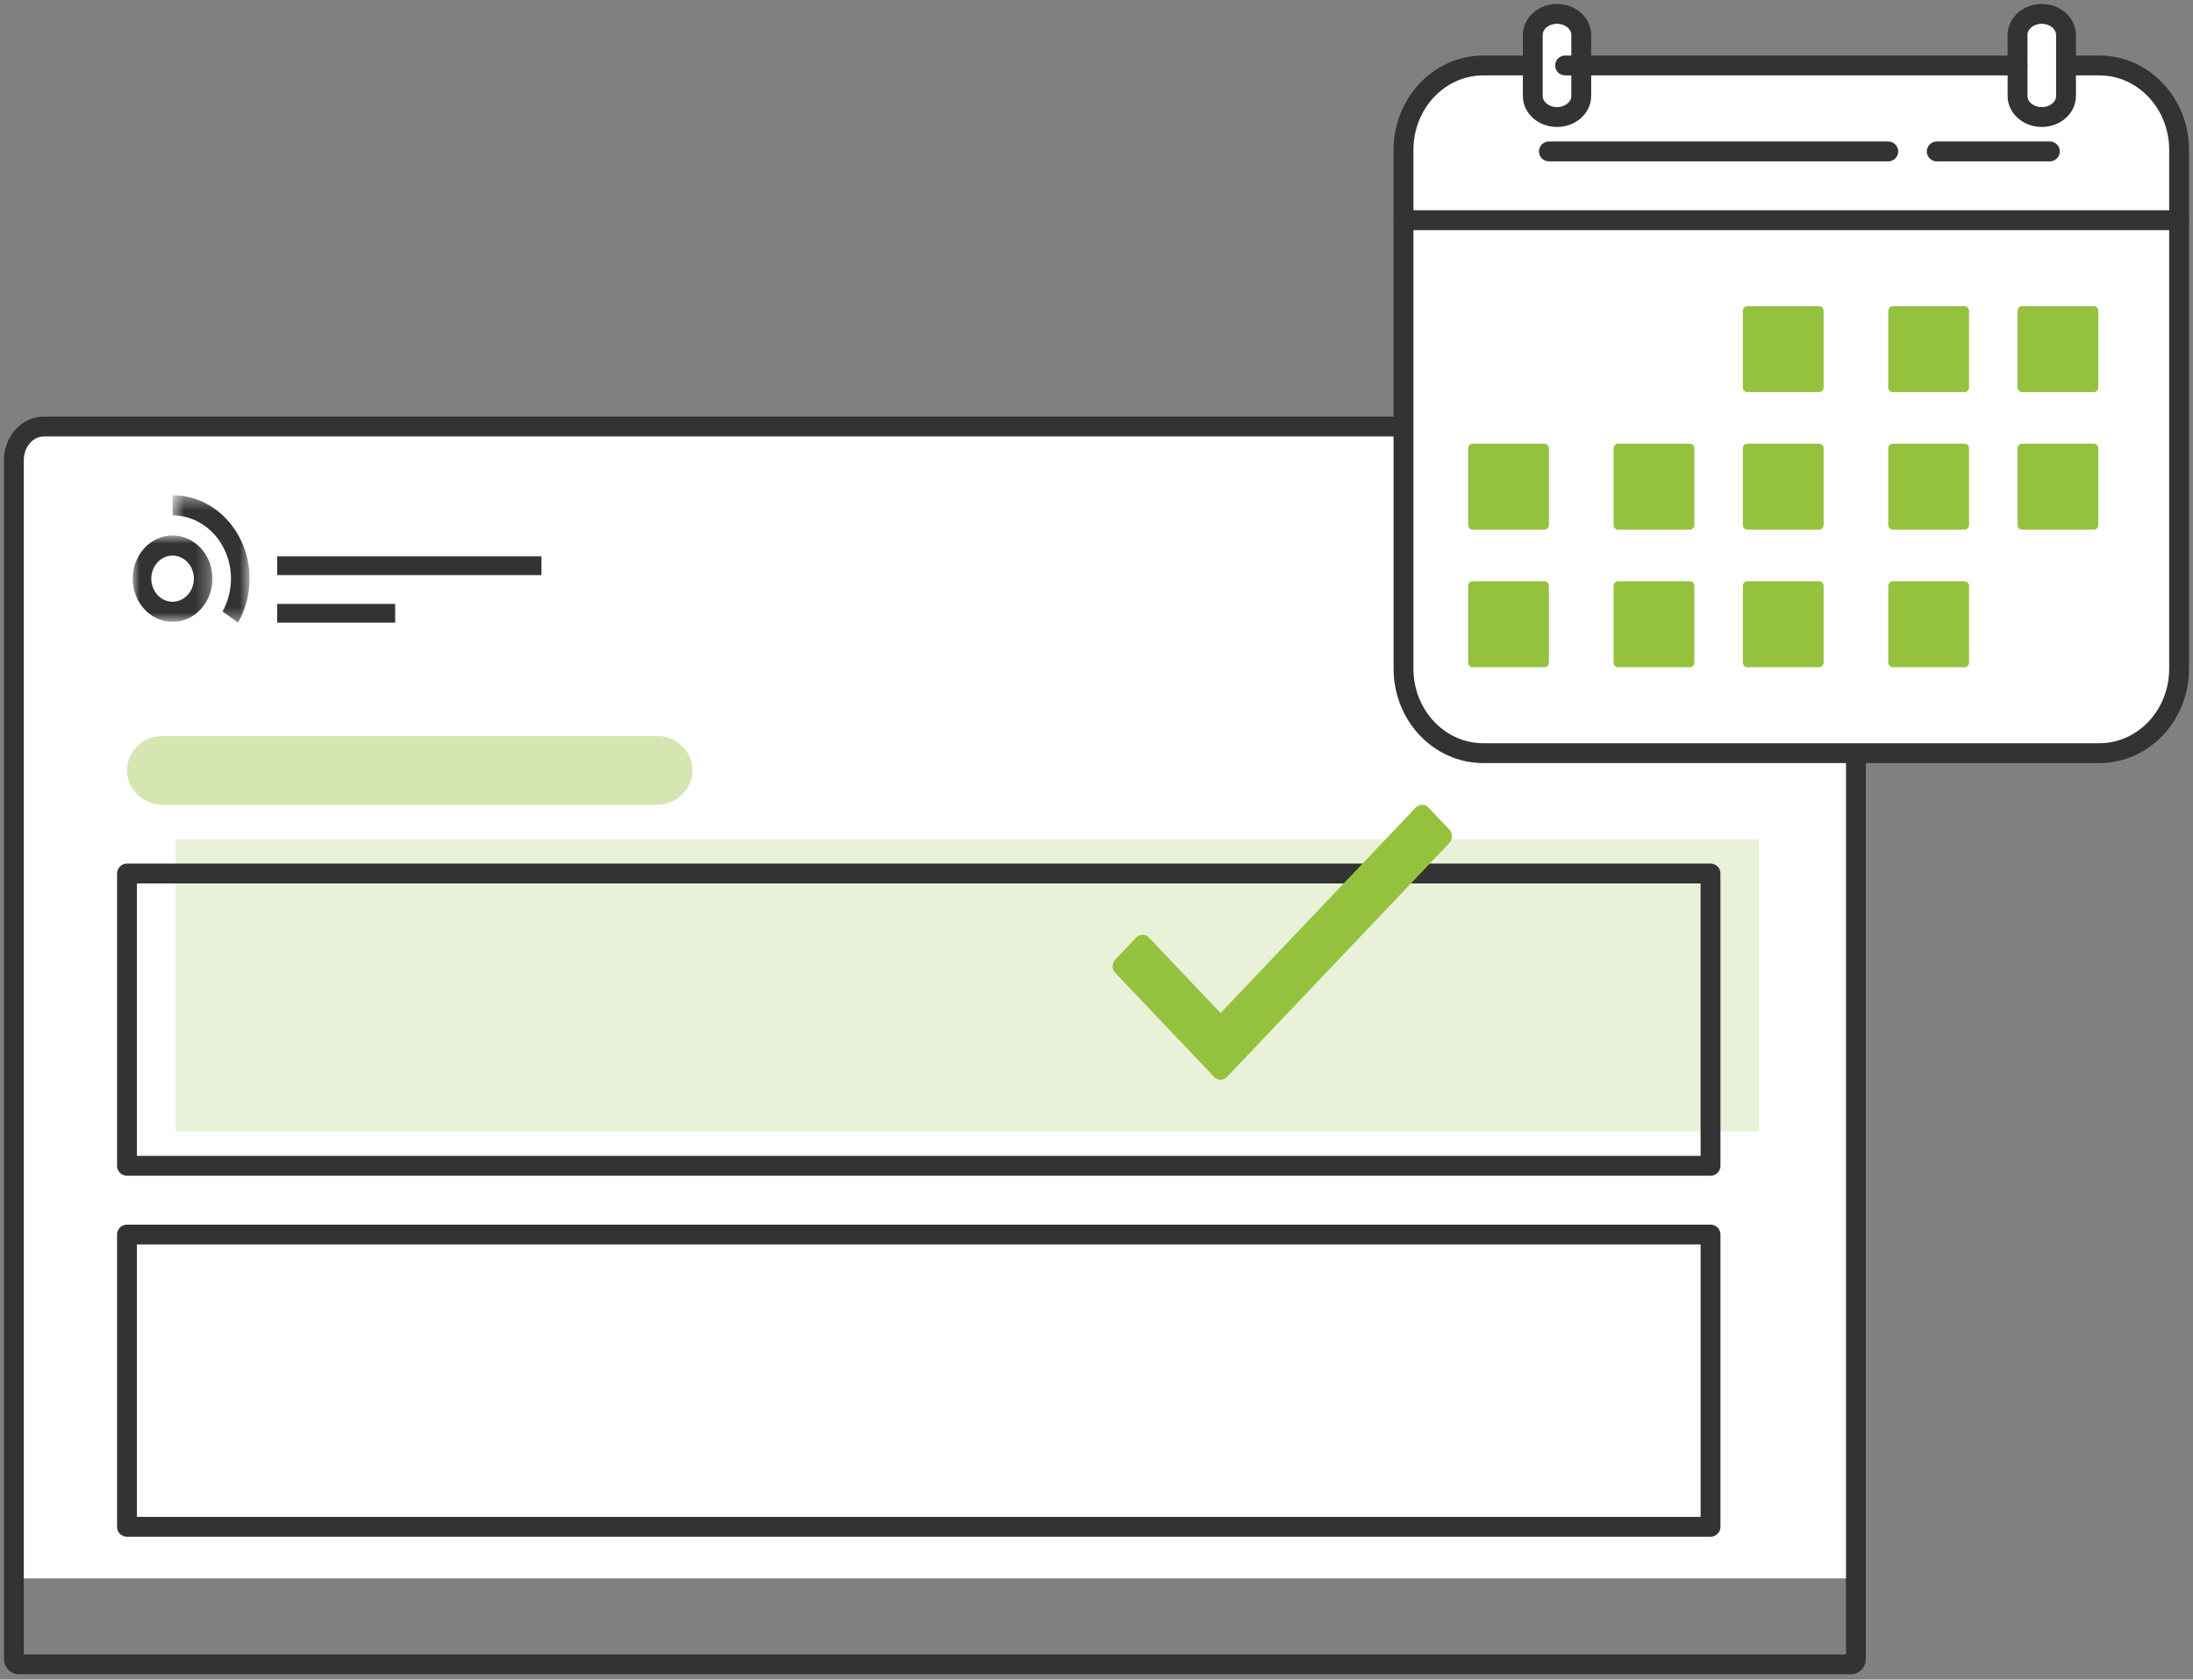 <?xml version="1.0" encoding="UTF-8"?>
<svg width="158px" height="121px" viewBox="0 0 158 121" version="1.1" xmlns="http://www.w3.org/2000/svg" xmlns:xlink="http://www.w3.org/1999/xlink">
    <rect x="0" y="0" width="158" height="121" fill="#808080" stroke="none"/>
    <title>Så här rapporterar du</title>
    <defs>
        <polygon id="path-1" points="0 0.917 5.745 0.917 5.745 7.141 0 7.141"></polygon>
        <polygon id="path-3" points="0.659 0.417 6.207 0.417 6.207 9.593 0.659 9.593"></polygon>
    </defs>
    <g id="Page-1" stroke="none" stroke-width="1" fill="none" fill-rule="evenodd">
        <g id="så-här-rapporterar-du" transform="translate(-1, -1)">
            <g id="Så-här-rapporterar-du" transform="translate(2, 2)">
                <g id="Group-15">
                    <path d="M132.356,112.71 L0.36,112.71 C0.162,112.71 0,112.541 0,112.333 L0,31.98 C0,30.736 0.968,29.726 2.16,29.726 L130.559,29.726 C131.749,29.726 132.716,30.736 132.716,31.98 L132.716,112.333 C132.716,112.541 132.557,112.71 132.356,112.71" id="Fill-3" fill="#FFFFFF"></path>
                    <path d="M132.356,118.902 L0.36,118.902 C0.162,118.902 0,118.721 0,118.498 L0,32.149 C0,30.811 0.968,29.726 2.16,29.726 L130.559,29.726 C131.749,29.726 132.716,30.811 132.716,32.149 L132.716,118.498 C132.716,118.721 132.557,118.902 132.356,118.902 Z" id="Stroke-5" stroke="#333333" stroke-width="1.43"></path>
                    <polygon id="Fill-7" fill-opacity="0.5" fill="#D5E6B2" points="11.642 80.507 125.731 80.507 125.731 59.451 94.567 59.451 11.642 59.451"></polygon>
                    <path d="M46.332,56.974 L10.713,56.974 C9.302,56.974 8.149,55.858 8.149,54.498 C8.149,53.136 9.302,52.02 10.713,52.02 L46.332,52.02 C47.743,52.02 48.896,53.136 48.896,54.498 C48.896,55.858 47.743,56.974 46.332,56.974" id="Fill-13" fill="#D5E6B2"></path>
                    <polygon id="Stroke-14" stroke="#333333" stroke-width="1.43" stroke-linejoin="round" points="8.149 82.984 122.239 82.984 122.239 61.928 8.149 61.928"></polygon>
                    <polygon id="Fill-15" fill="#FFFFFF" points="8.149 108.994 122.239 108.994 122.239 87.938 8.149 87.938"></polygon>
                    <polygon id="Stroke-16" stroke="#333333" stroke-width="1.43" stroke-linejoin="round" points="8.149 108.994 122.239 108.994 122.239 87.938 8.149 87.938"></polygon>
                    <path d="M103.428,59.722 L87.392,76.594 C87.142,76.857 86.738,76.857 86.485,76.594 L79.352,69.087 C79.102,68.819 79.102,68.394 79.352,68.132 L80.863,66.537 C81.116,66.273 81.522,66.273 81.775,66.537 L86.94,71.979 L101.007,57.172 C101.257,56.908 101.662,56.908 101.916,57.172 L103.428,58.767 C103.673,59.028 103.673,59.456 103.428,59.722" id="Fill-110" fill="#95C23E"></path>
                    <path d="M146.681,3.716 L150.251,3.716 C153.427,3.716 156,6.442 156,9.803 L156,47.173 C156,50.534 153.427,53.258 150.251,53.258 L105.868,53.258 C102.692,53.258 100.119,50.534 100.119,47.173 L100.119,9.803 C100.119,6.442 102.692,3.716 105.868,3.716 L108.637,3.716" id="Fill-111" fill="#FFFFFF"></path>
                    <path d="M146.681,3.716 L150.251,3.716 C153.427,3.716 156,6.442 156,9.803 L156,47.173 C156,50.534 153.427,53.258 150.251,53.258 L105.868,53.258 C102.692,53.258 100.119,50.534 100.119,47.173 L100.119,9.803 C100.119,6.442 102.692,3.716 105.868,3.716 L108.637,3.716" id="Stroke-112" stroke="#333333" stroke-width="1.43" stroke-linecap="round"></path>
                    <path d="M149.861,21.056 L144.678,21.056 C144.499,21.056 144.358,21.209 144.358,21.401 L144.358,26.903 C144.358,27.093 144.499,27.248 144.678,27.248 L149.861,27.248 C150.036,27.248 150.179,27.093 150.179,26.903 L150.179,21.401 C150.179,21.209 150.036,21.056 149.861,21.056" id="Fill-120" fill="#95C23E"></path>
                    <path d="M140.548,21.056 L135.365,21.056 C135.186,21.056 135.045,21.209 135.045,21.401 L135.045,26.903 C135.045,27.093 135.186,27.248 135.365,27.248 L140.548,27.248 C140.722,27.248 140.866,27.093 140.866,26.903 L140.866,21.401 C140.866,21.209 140.722,21.056 140.548,21.056" id="Fill-121" fill="#95C23E"></path>
                    <path d="M130.07,21.056 L124.885,21.056 C124.708,21.056 124.567,21.209 124.567,21.401 L124.567,26.903 C124.567,27.093 124.708,27.248 124.885,27.248 L130.07,27.248 C130.245,27.248 130.388,27.093 130.388,26.903 L130.388,21.401 C130.388,21.209 130.245,21.056 130.07,21.056" id="Fill-122" fill="#95C23E"></path>
                    <path d="M149.861,30.964 L144.678,30.964 C144.499,30.964 144.358,31.118 144.358,31.31 L144.358,36.811 C144.358,37.001 144.499,37.157 144.678,37.157 L149.861,37.157 C150.036,37.157 150.179,37.001 150.179,36.811 L150.179,31.31 C150.179,31.118 150.036,30.964 149.861,30.964" id="Fill-123" fill="#95C23E"></path>
                    <path d="M140.548,30.964 L135.365,30.964 C135.186,30.964 135.045,31.118 135.045,31.31 L135.045,36.811 C135.045,37.001 135.186,37.157 135.365,37.157 L140.548,37.157 C140.722,37.157 140.866,37.001 140.866,36.811 L140.866,31.31 C140.866,31.118 140.722,30.964 140.548,30.964" id="Fill-124" fill="#95C23E"></path>
                    <path d="M130.07,30.964 L124.885,30.964 C124.708,30.964 124.567,31.118 124.567,31.31 L124.567,36.811 C124.567,37.001 124.708,37.157 124.885,37.157 L130.07,37.157 C130.245,37.157 130.388,37.001 130.388,36.811 L130.388,31.31 C130.388,31.118 130.245,30.964 130.07,30.964" id="Fill-125" fill="#95C23E"></path>
                    <path d="M120.757,30.964 L115.572,30.964 C115.395,30.964 115.254,31.118 115.254,31.31 L115.254,36.811 C115.254,37.001 115.395,37.157 115.572,37.157 L120.757,37.157 C120.931,37.157 121.075,37.001 121.075,36.811 L121.075,31.31 C121.075,31.118 120.931,30.964 120.757,30.964" id="Fill-126" fill="#95C23E"></path>
                    <path d="M110.279,30.964 L105.094,30.964 C104.917,30.964 104.776,31.118 104.776,31.31 L104.776,36.811 C104.776,37.001 104.917,37.157 105.094,37.157 L110.279,37.157 C110.454,37.157 110.597,37.001 110.597,36.811 L110.597,31.31 C110.597,31.118 110.454,30.964 110.279,30.964" id="Fill-127" fill="#95C23E"></path>
                    <path d="M140.548,40.873 L135.365,40.873 C135.186,40.873 135.045,41.026 135.045,41.219 L135.045,46.72 C135.045,46.912 135.186,47.066 135.365,47.066 L140.548,47.066 C140.722,47.066 140.866,46.912 140.866,46.72 L140.866,41.219 C140.866,41.026 140.722,40.873 140.548,40.873" id="Fill-128" fill="#95C23E"></path>
                    <path d="M130.07,40.873 L124.885,40.873 C124.708,40.873 124.567,41.026 124.567,41.219 L124.567,46.72 C124.567,46.912 124.708,47.066 124.885,47.066 L130.07,47.066 C130.245,47.066 130.388,46.912 130.388,46.72 L130.388,41.219 C130.388,41.026 130.245,40.873 130.07,40.873" id="Fill-129" fill="#95C23E"></path>
                    <path d="M120.757,40.873 L115.572,40.873 C115.395,40.873 115.254,41.026 115.254,41.219 L115.254,46.72 C115.254,46.912 115.395,47.066 115.572,47.066 L120.757,47.066 C120.931,47.066 121.075,46.912 121.075,46.72 L121.075,41.219 C121.075,41.026 120.931,40.873 120.757,40.873" id="Fill-130" fill="#95C23E"></path>
                    <path d="M110.279,40.873 L105.094,40.873 C104.917,40.873 104.776,41.026 104.776,41.219 L104.776,46.72 C104.776,46.912 104.917,47.066 105.094,47.066 L110.279,47.066 C110.454,47.066 110.597,46.912 110.597,46.72 L110.597,41.219 C110.597,41.026 110.454,40.873 110.279,40.873" id="Fill-131" fill="#95C23E"></path>
                    <path d="M111.179,7.431 L111.179,7.431 C110.214,7.431 109.433,6.752 109.433,5.914 L109.433,1.52 C109.433,0.682 110.214,0 111.179,0 C112.141,0 112.925,0.682 112.925,1.52 L112.925,5.914 C112.925,6.752 112.141,7.431 111.179,7.431" id="Fill-132" fill="#FFFFFF"></path>
                    <path d="M111.179,7.431 L111.179,7.431 C110.214,7.431 109.433,6.752 109.433,5.914 L109.433,1.52 C109.433,0.682 110.214,0 111.179,0 C112.141,0 112.925,0.682 112.925,1.52 L112.925,5.914 C112.925,6.752 112.141,7.431 111.179,7.431 Z" id="Stroke-133" stroke="#333333" stroke-width="1.43" stroke-linecap="round"></path>
                    <path d="M146.104,7.431 L146.104,7.431 C145.142,7.431 144.358,6.752 144.358,5.914 L144.358,1.52 C144.358,0.682 145.142,0 146.104,0 C147.07,0 147.851,0.682 147.851,1.52 L147.851,5.914 C147.851,6.752 147.07,7.431 146.104,7.431" id="Fill-134" fill="#FFFFFF"></path>
                    <path d="M146.104,7.431 L146.104,7.431 C145.142,7.431 144.358,6.752 144.358,5.914 L144.358,1.52 C144.358,0.682 145.142,0 146.104,0 C147.07,0 147.851,0.682 147.851,1.52 L147.851,5.914 C147.851,6.752 147.07,7.431 146.104,7.431 Z" id="Stroke-135" stroke="#333333" stroke-width="1.43" stroke-linecap="round"></path>
                    <line x1="111.761" y1="3.716" x2="144.358" y2="3.716" id="Fill-114" fill="#FFFFFF"></line>
                    <line x1="111.761" y1="3.716" x2="144.358" y2="3.716" id="Stroke-115" stroke="#333333" stroke-width="1.43" stroke-linecap="round"></line>
                    <line x1="98.955" y1="14.863" x2="154.836" y2="14.863" id="Fill-117" fill="#FFFFFF"></line>
                    <line x1="110.597" y1="9.909" x2="135.045" y2="9.909" id="Fill-136" fill="#FFFFFF"></line>
                    <line x1="110.597" y1="9.909" x2="135.045" y2="9.909" id="Stroke-137" stroke="#333333" stroke-width="1.43" stroke-linecap="round"></line>
                    <line x1="138.537" y1="9.909" x2="146.687" y2="9.909" id="Fill-139" fill="#FFFFFF"></line>
                    <line x1="138.537" y1="9.909" x2="146.687" y2="9.909" id="Stroke-140" stroke="#333333" stroke-width="1.43" stroke-linecap="round"></line>
                    <line x1="100.119" y1="14.863" x2="156" y2="14.863" id="Stroke-118" stroke="#333333" stroke-width="1.43" stroke-linecap="round"></line>
                </g>
                <g id="Group-10" transform="translate(8.561, 34.244)">
                    <polygon id="Fill-1" fill="#333333" points="10.412 6.185 29.449 6.185 29.449 4.837 10.412 4.837"></polygon>
                    <polygon id="Fill-2" fill="#333333" points="10.412 9.609 18.911 9.609 18.911 8.262 10.412 8.262"></polygon>
                    <g id="Group-9" transform="translate(0, 0.016)">
                        <g id="Group-5" transform="translate(0, 2.398)">
                            <mask id="mask-2" fill="white">
                                <use xlink:href="#path-1"></use>
                            </mask>
                            <g id="Clip-4"></g>
                            <path d="M2.873,5.692 C2.025,5.692 1.339,4.949 1.339,4.03 C1.339,3.112 2.025,2.368 2.873,2.368 C3.721,2.368 4.407,3.112 4.407,4.03 C4.407,4.949 3.721,5.692 2.873,5.692 M2.873,0.917 C1.286,0.917 -0,2.311 -0,4.03 C-0,5.747 1.286,7.141 2.873,7.141 C4.458,7.141 5.745,5.747 5.745,4.03 C5.745,2.311 4.458,0.917 2.873,0.917" id="Fill-3" fill="#333333" mask="url(#mask-2)"></path>
                        </g>
                        <g id="Group-8" transform="translate(2.214, 0)">
                            <mask id="mask-4" fill="white">
                                <use xlink:href="#path-3"></use>
                            </mask>
                            <g id="Clip-7"></g>
                            <path d="M0.659,0.417 L0.659,1.87 C2.982,1.87 4.866,3.911 4.866,6.429 C4.866,7.295 4.642,8.103 4.257,8.792 L5.377,9.593 C5.904,8.674 6.207,7.59 6.207,6.429 C6.207,3.108 3.723,0.417 0.659,0.417" id="Fill-6" fill="#333333" mask="url(#mask-4)"></path>
                        </g>
                    </g>
                </g>
            </g>
        </g>
    </g>
</svg>